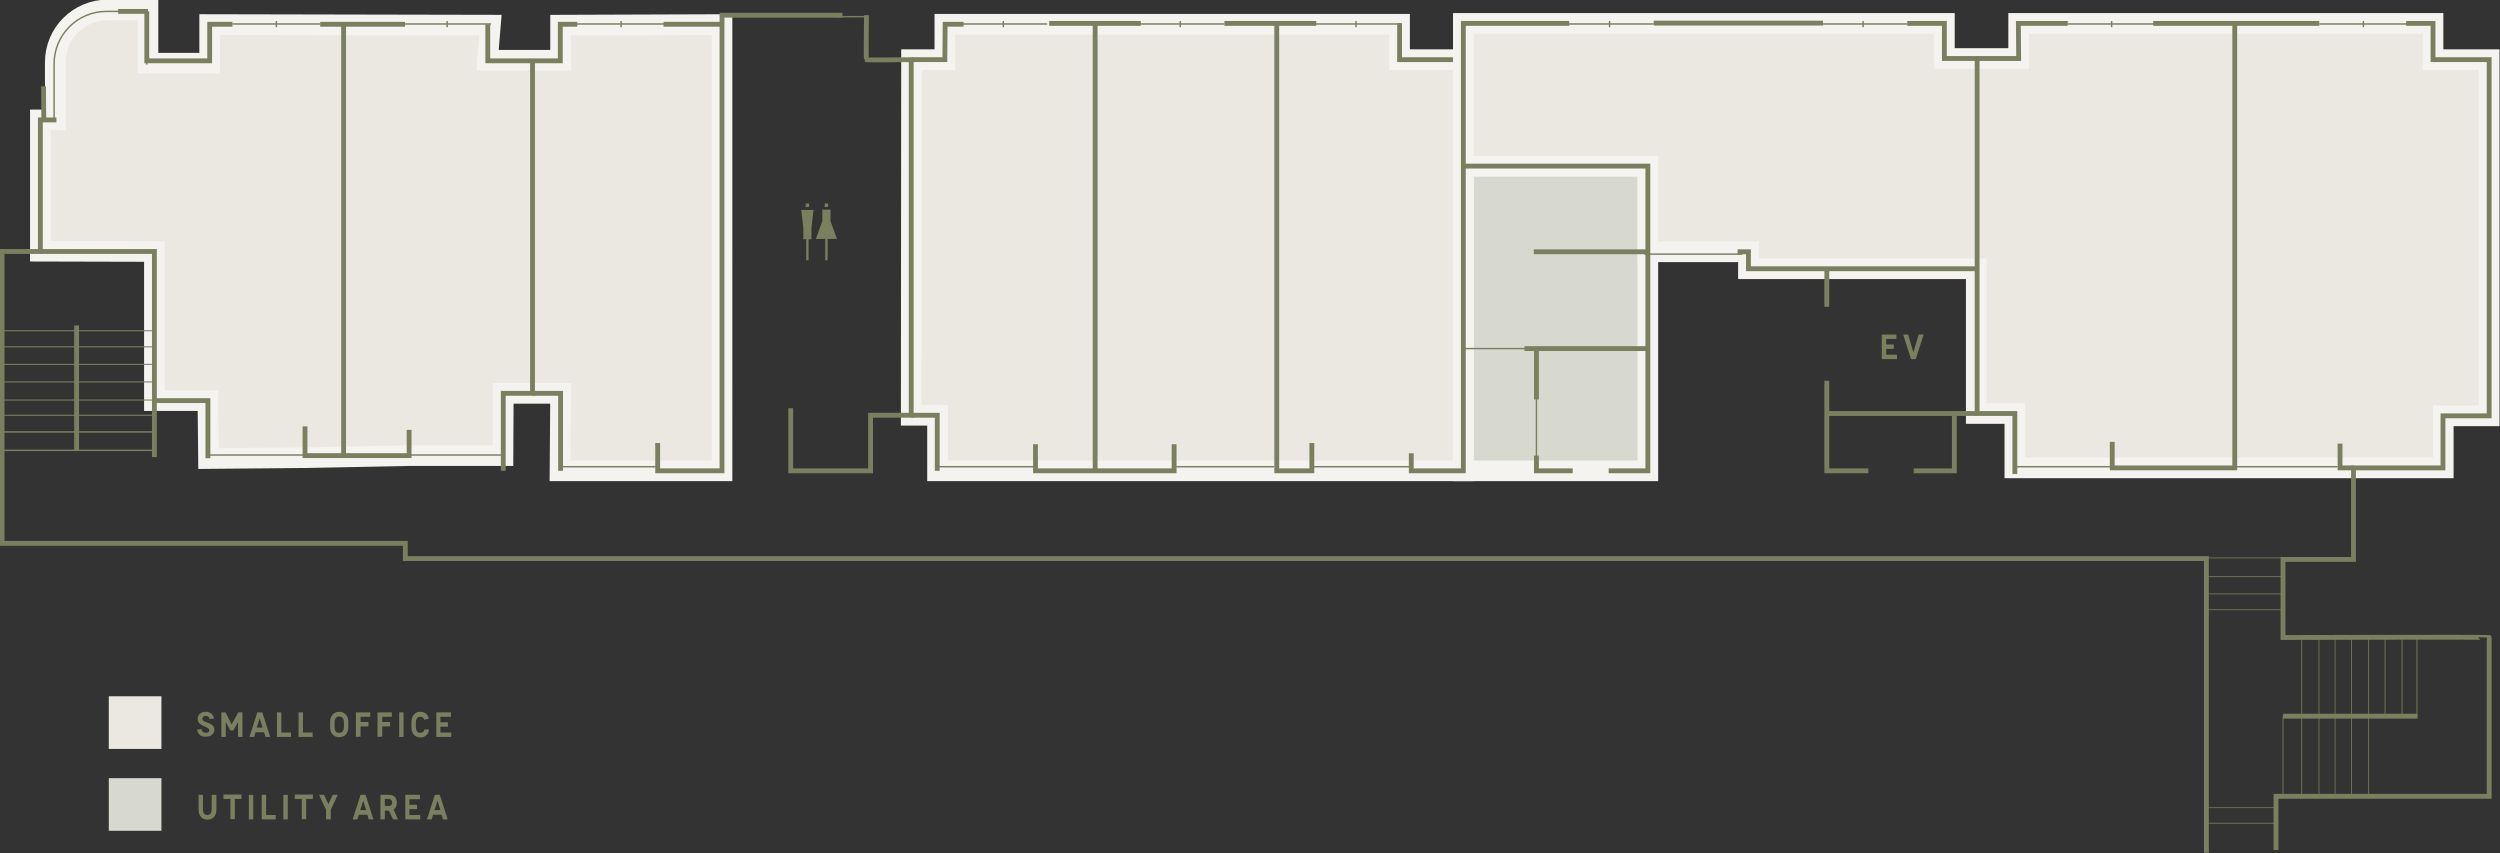<?xml version="1.0" encoding="utf-8"?>
<!-- Generator: Adobe Illustrator 26.3.1, SVG Export Plug-In . SVG Version: 6.00 Build 0)  -->
<svg version="1.1" id="レイヤー_1" xmlns="http://www.w3.org/2000/svg" xmlns:xlink="http://www.w3.org/1999/xlink" x="0px"
	 y="0px" width="854.9px" height="291.7px" viewBox="0 0 854.9 291.7" style="enable-background:new 0 0 854.9 291.7;"
	 xml:space="preserve">
<rect x="0" y="0" width="854.9" height="291.7" fill="#333333" stroke="none"/>
<style type="text/css">
	.st0{fill:#D7D9CF;stroke:#F5F3F0;stroke-width:7.058;}
	.st1{fill:#EBE8E2;stroke:#F5F3F0;stroke-width:7.058;}
	.st2{fill:#7A805F;}
	.st3{fill:none;stroke:#7A805F;stroke-width:0.363;}
	.st4{fill:none;stroke:#7A805F;stroke-width:0.359;}
	.st5{fill:none;stroke:#7A805F;stroke-width:0.513;}
	.st6{fill:none;stroke:#7A805F;stroke-width:0.269;stroke-linejoin:round;stroke-miterlimit:10;}
	.st7{fill:none;stroke:#7A805F;stroke-width:0.289;stroke-linejoin:round;stroke-miterlimit:10;}
	.st8{fill:none;stroke:#7A805F;stroke-width:1.66;}
	.st9{fill:none;stroke:#7A805F;stroke-width:0.271;stroke-linejoin:round;stroke-miterlimit:10;}
	.st10{fill:none;stroke:#7A805F;stroke-width:0.256;stroke-linejoin:round;stroke-miterlimit:10;}
	.st11{fill:#EBE8E2;}
	.st12{fill:#D7D9CF;}
	.st13{fill:none;stroke:#7A805F;stroke-width:0.5;stroke-miterlimit:10;}
</style>
<rect x="500.4" y="56.8" class="st0" width="63.1" height="104.2"/>
<path class="st1" d="M13.8,85.9V41h5.1V21.3c0-9.9,8-17.9,17.9-17.9h13.8v18.2h21.1V8.4l96,0.2l-1,12h25v-12l55.2-0.2V161h-22l0,0
	h-33.4l0.2-26.5h-19.6l-0.1,21.3h-32.1l0,0l0,0l-35.6,0.7l-33,0.3L71.1,137H52.8V86L13.8,85.9z"/>
<polygon class="st1" points="311.7,20.4 323.1,20.4 323.1,8.3 478.6,8.3 478.6,20.4 500.4,20.4 500.4,161 320.6,161 320.6,142 
	311.6,142 "/>
<g>
	<g>
		<path class="st2" d="M67.4,249.5l1.5-0.2c0.1,0.9,0.7,1.3,1.4,1.3c0.6,0,1.2-0.2,1.3-0.8c0-0.3-0.1-0.7-1-1.1l-1.1-0.5
			c-1.3-0.6-1.9-1.3-1.9-2.4c0-1.4,1.1-2.4,2.8-2.4c1.5,0,2.5,0.9,2.8,2.3l-1.5,0.2c-0.1-0.6-0.6-1.1-1.3-1.1c-0.6,0-1.2,0.3-1.2,1
			c0,0.5,0.3,0.8,1.2,1.1l1.3,0.5c1.1,0.5,1.6,1.2,1.6,2.1c0,1.5-1.2,2.4-2.8,2.4C68.9,252.1,67.6,251.1,67.4,249.5z"/>
		<path class="st2" d="M81.5,243.6h1.4v8.4h-1.5v-5.1l-1.6,2.9h-1l-1.6-2.9v5.1h-1.5v-8.4h1.4l2.1,4.1L81.5,243.6z"/>
		<path class="st2" d="M90.8,252l-0.5-1.6h-2.9l-0.5,1.6h-1.6l2.7-8.4h1.7l2.7,8.4H90.8z M87.8,248.8h2l-1-3.2L87.8,248.8z"/>
		<path class="st2" d="M94.7,252v-8.4h1.5v6.9h3.3v1.5H94.7z"/>
		<path class="st2" d="M102.1,252v-8.4h1.5v6.9h3.3v1.5H102.1z"/>
		<path class="st2" d="M112.9,248.8v-2c0-1.7,1-3.4,3.1-3.4s3.1,1.7,3.1,3.4v2c0,1.7-1,3.3-3.1,3.3S112.9,250.5,112.9,248.8z
			 M117.6,248.6V247c0-0.8-0.3-2-1.6-2s-1.6,1.2-1.6,2v1.6c0,1,0.3,2,1.6,2S117.6,249.6,117.6,248.6z"/>
		<path class="st2" d="M121.7,252v-8.4h4.9v1.5h-3.3v1.8h2.7v1.5h-2.7v3.5L121.7,252L121.7,252z"/>
		<path class="st2" d="M129.1,252v-8.4h4.9v1.5h-3.3v1.8h2.7v1.5h-2.7v3.5L129.1,252L129.1,252z"/>
		<path class="st2" d="M136.5,252v-8.4h1.5v8.4H136.5z"/>
		<path class="st2" d="M140.7,248.7v-1.8c0-1.9,1.1-3.5,3-3.5c1.5,0,2.7,0.9,2.9,2.4l-1.5,0.3c-0.2-0.7-0.8-1-1.4-1
			c-1.1,0-1.5,0.9-1.5,1.9v1.4c0,1.3,0.3,2.2,1.5,2.2c0.8,0,1.4-0.5,1.5-1.2l1.5,0.1c-0.1,1.6-1.4,2.7-3,2.7
			C141.8,252.1,140.7,250.8,140.7,248.7z"/>
		<path class="st2" d="M149.2,252v-8.4h5v1.5h-3.6v1.9h2.6v1.5h-2.6v2h3.7v1.5H149.2z"/>
	</g>
</g>
<line class="st3" x1="0.7" y1="113.1" x2="52.8" y2="113.1"/>
<line class="st3" x1="0.7" y1="118.6" x2="52.8" y2="118.6"/>
<line class="st3" x1="0.7" y1="124.6" x2="52.8" y2="124.6"/>
<line class="st4" x1="0.7" y1="130.6" x2="52.8" y2="130.6"/>
<line class="st3" x1="0.7" y1="136.8" x2="52.8" y2="136.8"/>
<line class="st3" x1="0.7" y1="142" x2="52.8" y2="142"/>
<line class="st5" x1="1.1" y1="147.7" x2="52.3" y2="147.7"/>
<line class="st5" x1="0.7" y1="154" x2="52.8" y2="154"/>
<line class="st6" x1="787.1" y1="218.2" x2="787.1" y2="272.1"/>
<line class="st6" x1="780.7" y1="244.9" x2="780.7" y2="272.1"/>
<line class="st6" x1="793" y1="217.9" x2="793" y2="271.9"/>
<line class="st6" x1="798.5" y1="217.9" x2="798.5" y2="271.9"/>
<line class="st6" x1="804.1" y1="217.9" x2="804.1" y2="272.1"/>
<line class="st6" x1="810" y1="217.9" x2="810" y2="272.1"/>
<line class="st7" x1="821.4" y1="217.9" x2="821.4" y2="244.9"/>
<line class="st7" x1="826.5" y1="217.9" x2="826.5" y2="244.9"/>
<line class="st7" x1="815.6" y1="217.9" x2="815.6" y2="244.9"/>
<line class="st8" x1="780.7" y1="244.9" x2="826.7" y2="244.9"/>
<line class="st9" x1="754.5" y1="190.8" x2="780.7" y2="190.8"/>
<line class="st9" x1="754.5" y1="197.2" x2="780.7" y2="197.2"/>
<line class="st9" x1="754.5" y1="203.1" x2="780.7" y2="203.1"/>
<line class="st9" x1="754.5" y1="208.5" x2="780.7" y2="208.5"/>
<line class="st10" x1="755" y1="276.2" x2="778.3" y2="276.2"/>
<line class="st10" x1="754.5" y1="281.5" x2="777.8" y2="281.5"/>
<polyline class="st8" points="19.3,41 13.8,41 13.8,86 0.7,86 0.7,185.8 138.6,185.8 138.6,191 754.5,191 754.5,291.6 "/>
<polyline class="st8" points="448.6,151.5 448.6,161 436.6,161 436.6,7.9 "/>
<line class="st8" x1="418.7" y1="8" x2="450.1" y2="8"/>
<polyline class="st8" points="478.6,7.9 478.6,20.4 500.4,20.4 "/>
<polyline class="st8" points="358.8,8 374.5,8 390.1,8 "/>
<line class="st8" x1="374.5" y1="8" x2="374.5" y2="161"/>
<polyline class="st8" points="354.1,151.9 354.1,161 401.5,161 401.5,151.9 "/>
<path class="st8" d="M296.3,5.2c0,0-0.2,15,0,15.2s15.3,0,15.3,0V142h-13.9v19h-27.3v-21.4"/>
<polyline class="st8" points="288.1,5.2 246.9,5.2 246.9,161 224.9,161 224.9,151.5 "/>
<line class="st8" x1="226.9" y1="8.3" x2="246.9" y2="8.3"/>
<polyline class="st8" points="109.5,8.3 117.5,8.3 138.5,8.3 "/>
<polyline class="st8" points="117.5,8.3 117.5,155.8 104.3,155.8 104.3,145.8 "/>
<polyline class="st8" points="139.9,147 139.9,155.8 117.5,155.8 "/>
<polyline class="st8" points="13.8,86 52.8,86 52.8,137 71.1,137 71.1,156.7 "/>
<polyline class="st8" points="50.2,3.9 50.2,20.8 71.7,20.8 71.7,8.3 79.5,8.3 "/>
<polyline class="st8" points="166.8,8.3 166.8,20.8 182.1,20.8 191.6,20.8 191.6,8.3 197.4,8.3 "/>
<polyline class="st8" points="172.1,161 172.1,134.5 182.1,134.5 182.1,20.8 "/>
<polyline class="st8" points="191.7,161 191.7,134.5 182.1,134.5 "/>
<line class="st8" x1="50.6" y1="3.9" x2="40.4" y2="3.9"/>
<path class="st8" d="M15,41c0-0.2-0.1-5.3-0.1-11.5"/>
<polyline class="st8" points="329.5,8.3 323.2,8.3 323.1,20.4 311.6,20.4 "/>
<polyline class="st8" points="320.5,161 320.5,142 311.6,142 "/>
<line class="st8" x1="26.2" y1="111.3" x2="26.2" y2="154.2"/>
<line class="st8" x1="52.8" y1="156.3" x2="52.8" y2="136.8"/>
<polygon class="st1" points="500.4,8 664.9,8 664.9,20 690.3,20 690.3,8 832,8 832,20.4 851.2,20.4 851.2,142.2 835.5,142.2 
	835.5,160 689,160 689,141.4 675.8,141.4 675.8,91.9 597.9,91.9 597.9,86.1 563.5,86.1 563.5,56.8 500.4,56.8 "/>
<rect x="37.2" y="238.1" class="st11" width="18" height="18"/>
<g>
	<g>
		<path class="st2" d="M67.9,276.9v-5.1h1.5v5.1c0,1,0.5,1.8,1.5,1.8s1.5-0.8,1.5-1.8v-5.1H74v5.1c0,1.8-1,3.4-3,3.4
			C68.9,280.3,67.9,278.7,67.9,276.9z"/>
		<path class="st2" d="M82.7,273.2h-2.4v6.9h-1.5v-6.9h-2.4v-1.5h6.2v1.5H82.7z"/>
		<path class="st2" d="M85.1,280.2v-8.4h1.5v8.4H85.1z"/>
		<path class="st2" d="M89.5,280.2v-8.4H91v6.9h3.3v1.5H89.5z"/>
		<path class="st2" d="M96.9,280.2v-8.4h1.5v8.4H96.9z"/>
		<path class="st2" d="M107.1,273.2h-2.4v6.9h-1.5v-6.9h-2.4v-1.5h6.2v1.5H107.1z"/>
		<path class="st2" d="M111.5,280.2v-3.3l-2.4-5.1h1.7l1.5,3.2l1.5-3.2h1.7l-2.4,5.1v3.3H111.5z"/>
		<path class="st2" d="M126.1,280.2l-0.5-1.6h-2.9l-0.5,1.6h-1.6l2.7-8.4h1.7l2.7,8.4H126.1z M123.2,277h2l-1-3.2L123.2,277z"/>
		<path class="st2" d="M136.1,280.2h-1.7l-1.4-3c-0.1,0-0.3,0-0.4,0h-1v3h-1.5v-8.4h2.9c2,0,2.7,1.3,2.7,2.7c0,1.1-0.4,1.8-1.1,2.3
			L136.1,280.2z M131.6,275.6h1.4c0.9,0,1.1-0.7,1.1-1.2c0-0.7-0.5-1.2-1.1-1.2h-1.4V275.6z"/>
		<path class="st2" d="M138.6,280.2v-8.4h5v1.5H140v1.9h2.6v1.5H140v2h3.7v1.5H138.6z"/>
		<path class="st2" d="M151.5,280.2l-0.5-1.6h-2.9l-0.5,1.6H146l2.7-8.4h1.7l2.7,8.4H151.5z M148.6,277h2l-1-3.2L148.6,277z"/>
	</g>
</g>
<rect x="37.2" y="266.1" class="st12" width="18" height="18"/>
<g>
	<polygon class="st2" points="274.7,77.8 274.7,81.8 275.7,81.8 275.7,89 276.5,89 276.5,81.8 277.5,81.8 277.5,77.8 278.2,71.8 
		274,71.8 	"/>
	<rect x="275.5" y="69.6" class="st2" width="1.2" height="1.2"/>
</g>
<g>
	<polygon class="st2" points="286.2,81.7 284,75.6 284,71.7 281.2,71.7 281.2,75.6 279,81.7 282.2,81.7 282.2,89 283,89 283,81.7 	
		"/>
	<rect x="282" y="69.6" class="st2" width="1.2" height="1.2"/>
</g>
<line class="st13" x1="71.2" y1="155.6" x2="104.7" y2="155.6"/>
<line class="st13" x1="138.2" y1="155.6" x2="171.7" y2="155.6"/>
<line class="st13" x1="191.2" y1="159.6" x2="224.7" y2="159.6"/>
<line class="st13" x1="320.2" y1="159.6" x2="353.7" y2="159.6"/>
<line class="st13" x1="402.2" y1="159.6" x2="435.7" y2="159.6"/>
<line class="st13" x1="449.2" y1="159.6" x2="482.7" y2="159.6"/>
<line class="st13" x1="197.3" y1="8.2" x2="227.5" y2="8.2"/>
<line class="st13" x1="212.4" y1="7.2" x2="212.4" y2="9.3"/>
<line class="st13" x1="137.8" y1="8.2" x2="167.9" y2="8.2"/>
<line class="st13" x1="152.9" y1="7.2" x2="152.9" y2="9.3"/>
<line class="st13" x1="79.5" y1="8.2" x2="109.6" y2="8.2"/>
<line class="st13" x1="94.5" y1="7.2" x2="94.5" y2="9.3"/>
<line class="st13" x1="328" y1="8.2" x2="358.1" y2="8.2"/>
<line class="st13" x1="343.1" y1="7.2" x2="343.1" y2="9.3"/>
<line class="st13" x1="388.5" y1="8.2" x2="418.7" y2="8.2"/>
<line class="st13" x1="403.6" y1="7.2" x2="403.6" y2="9.3"/>
<line class="st13" x1="448.6" y1="8.2" x2="478.7" y2="8.2"/>
<line class="st13" x1="463.7" y1="7.2" x2="463.7" y2="9.3"/>
<path class="st13" d="M13.4,41.5h5.1V21.8c0-9.9,8-17.9,17.9-17.9h13.8v18.2"/>
<line class="st13" x1="285.6" y1="5.7" x2="296.5" y2="5.7"/>
<g>
	<g>
		<g>
			<path class="st2" d="M643.5,122.8v-8.4h5v1.5H645v1.9h2.6v1.5H645v2h3.7v1.5H643.5z"/>
			<path class="st2" d="M653.5,122.8l-2.7-8.4h1.7l1.8,6.1l1.8-6.1h1.7l-2.7,8.4H653.5z"/>
		</g>
	</g>
</g>
<line class="st13" x1="525.4" y1="135.4" x2="525.4" y2="157.6"/>
<line class="st13" x1="500.8" y1="119.2" x2="534.3" y2="119.2"/>
<path class="st8" d="M778.3,290.7v-18.4h72.9c0,0,0-54.1,0-54.3s-70.5,0-70.5,0v-26.7h0.6h23.5V160h30.6v-17.8h15.8V20.4H832V8h-9.2
	"/>
<polyline class="st8" points="736.3,8 764.2,8 793.1,8 "/>
<polyline class="st8" points="764.2,8 764.2,160 722.3,160 722.3,151.1 "/>
<polyline class="st8" points="800.2,151.7 800.2,160 804.9,160 "/>
<polyline class="st8" points="638.9,161 624.7,161 624.7,130.2 "/>
<polyline class="st8" points="652.2,8 664.9,8 664.9,20 676.1,20 676.1,141.4 689,141.4 689,162.1 "/>
<path class="st8" d="M654.4,161h13.9c0,0,0-19.1,0-19.7"/>
<line class="st8" x1="624.7" y1="141.4" x2="676.1" y2="141.4"/>
<polyline class="st8" points="594.2,86.1 597.9,86.1 597.9,91.9 676.1,91.9 "/>
<line class="st8" x1="624.7" y1="104.9" x2="624.7" y2="91.9"/>
<line class="st8" x1="565.5" y1="7.9" x2="623.4" y2="7.9"/>
<polyline class="st8" points="550.1,161 563.5,161 563.5,56.8 500.4,56.8 "/>
<line class="st8" x1="524.5" y1="86.1" x2="563.5" y2="86.1"/>
<line class="st8" x1="521.3" y1="119.2" x2="563.5" y2="119.2"/>
<line class="st8" x1="525.4" y1="136.6" x2="525.4" y2="119.2"/>
<polyline class="st8" points="525.4,155.8 525.4,161 537.8,161 "/>
<polyline class="st8" points="482.6,155 482.6,161 500.4,161 500.4,56.6 500.4,8 536.6,8 "/>
<polyline class="st8" points="707.1,8 690.2,8 690.3,20 676.2,20 "/>
<line class="st13" x1="562.3" y1="86.9" x2="595.8" y2="86.9"/>
<line class="st13" x1="689" y1="159.6" x2="722.5" y2="159.6"/>
<line class="st13" x1="764.5" y1="159.6" x2="799.3" y2="159.6"/>
<line class="st13" x1="535.3" y1="8.2" x2="565.5" y2="8.2"/>
<line class="st13" x1="550.4" y1="7.2" x2="550.4" y2="9.3"/>
<line class="st13" x1="622" y1="8.2" x2="652.2" y2="8.2"/>
<line class="st13" x1="637.1" y1="7.2" x2="637.1" y2="9.3"/>
<line class="st13" x1="707.1" y1="8.2" x2="737.2" y2="8.2"/>
<line class="st13" x1="722.1" y1="7.2" x2="722.1" y2="9.3"/>
<line class="st13" x1="793.1" y1="8.2" x2="823.3" y2="8.2"/>
<line class="st13" x1="808.2" y1="7.2" x2="808.2" y2="9.3"/>
</svg>
